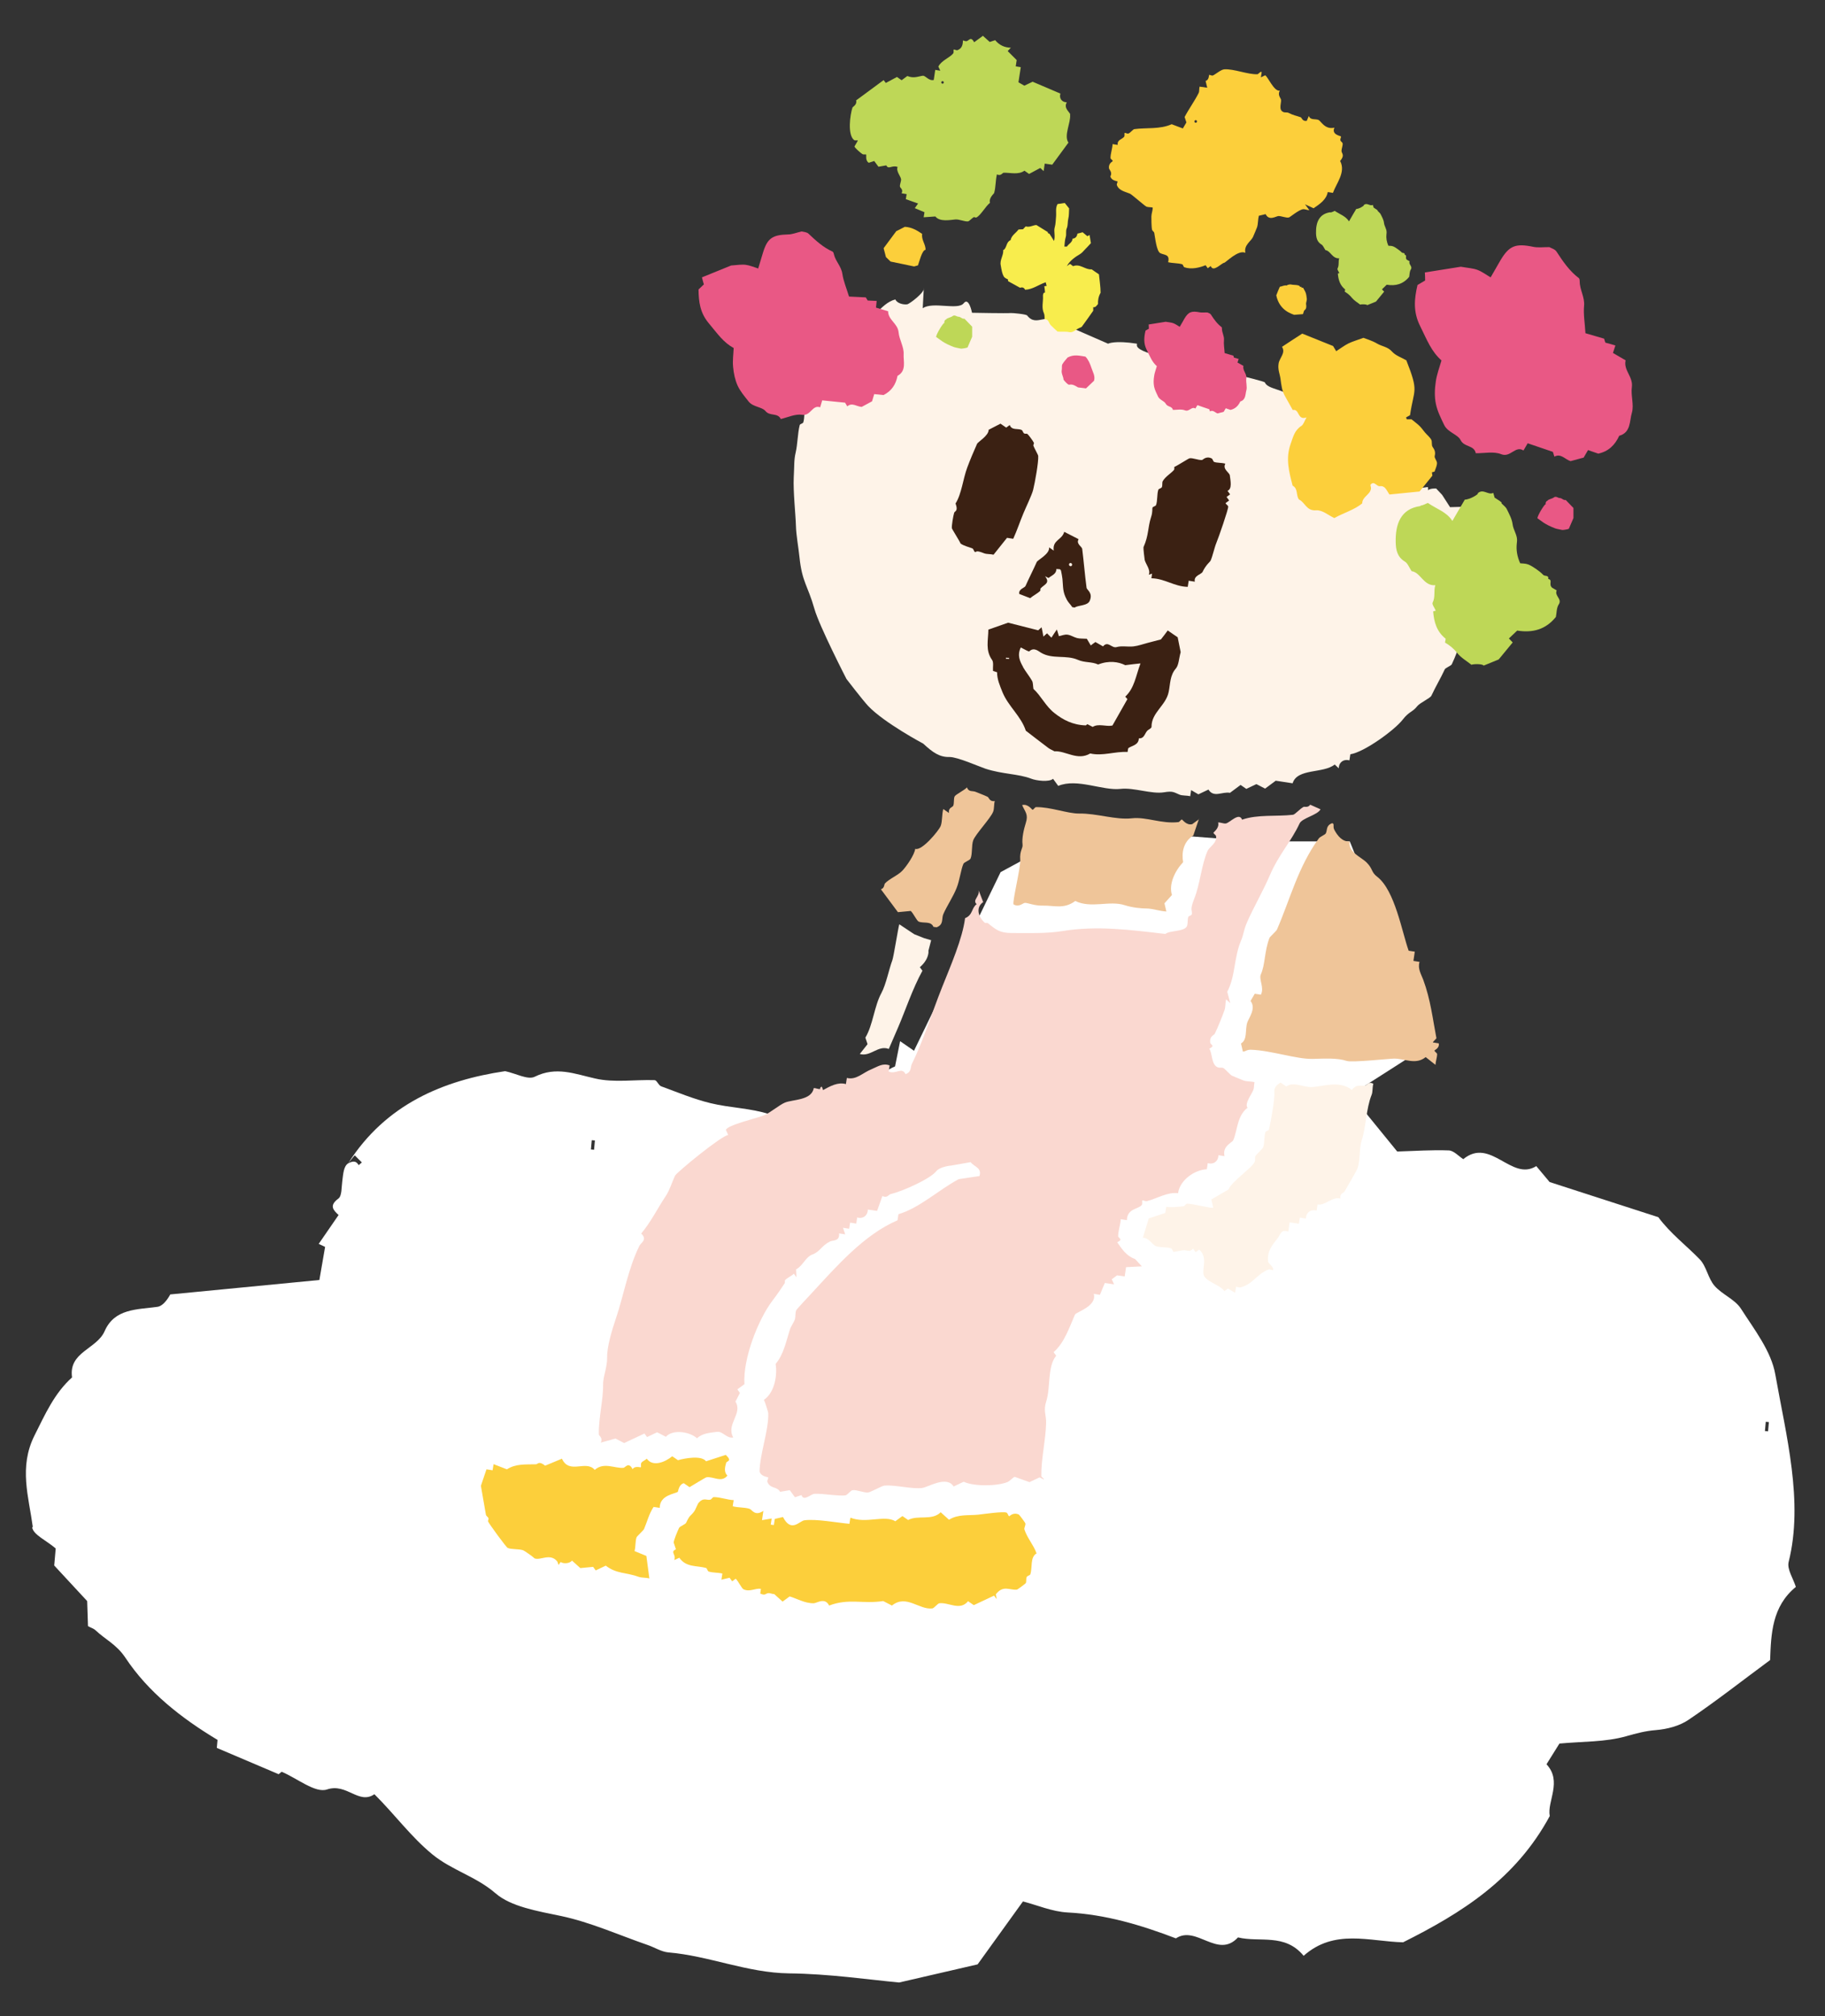 <?xml version="1.0" encoding="UTF-8"?><svg xmlns="http://www.w3.org/2000/svg" viewBox="0 0 134 148"><rect x="0" y="0" width="134" height="148" fill="#333333" stroke="none"/><defs><style>.cls-1{fill:#fad8d0;}.cls-1,.cls-2,.cls-3,.cls-4,.cls-5,.cls-6,.cls-7,.cls-8,.cls-9{stroke-width:0px;}.cls-2{fill:#f8ed4d;}.cls-3{fill:#3b2113;}.cls-4{fill:#bed757;}.cls-5{fill:#efc599;}.cls-6{fill:#fef3e8;}.cls-7{fill:#fff;}.cls-8{fill:#fccf3b;}.cls-9{fill:#e95885;}</style></defs><g id="_レイヤー_5"><rect class="cls-7" x="66.5" y="36.68" width="9.12" height="9.12"/></g><g id="_レイヤー_3"><path class="cls-7" d="M2.36,112.11c.07.55,1.05.97,1.73,1.56-.02.27-.06.72-.11,1.25.82.89,1.67,1.8,2.42,2.61.02.76.04,1.3.06,1.84.19.11.41.17.56.31.71.67,1.54,1.04,2.18,2,1.68,2.54,4.12,4.45,6.77,6.04-.02.22-.04.45-.05.59,1.48.63,2.94,1.25,4.54,1.93.04-.03.13-.11.22-.18,1.14.48,2.47,1.59,3.33,1.3,1.45-.49,2.33,1.14,3.48.35,1.51,1.5,2.67,3.11,4.25,4.41,1.44,1.18,3.21,1.62,4.64,2.86,1.14.99,3.1,1.31,4.82,1.67,2.17.46,4.25,1.4,6.36,2.13.5.17.99.49,1.5.54,3,.25,5.8,1.5,8.87,1.54,2.96.03,5.91.47,8.09.67,2.27-.52,3.81-.88,5.76-1.33.94-1.3,2.13-2.95,3.33-4.62,1.02.26,2.14.75,3.28.81,2.78.14,5.38.92,7.95,1.9,1.51-.99,3.07,1.54,4.56-.07,1.59.39,3.43-.33,4.82,1.35,2.26-2.01,4.84-1.05,7.3-.99,4.3-2.15,8.27-4.64,10.77-9.27-.21-1.07.94-2.54-.24-3.8.35-.56.68-1.09.95-1.52,1.69-.16,3.37-.1,4.91-.54.74-.21,1.41-.39,2.19-.45.82-.07,1.72-.3,2.39-.76,2.03-1.37,3.96-2.89,5.98-4.38.07-1.92.13-3.93,1.89-5.37-.2-.63-.66-1.3-.53-1.83,1.11-4.43-.19-9.29-.98-13.77-.3-1.71-1.54-3.29-2.52-4.82-.44-.69-1.38-1.04-1.94-1.68-.48-.55-.59-1.43-1.09-1.95-.99-1.02-2.14-1.88-3.04-3.09-2.55-.82-5.1-1.65-7.98-2.58-.1-.12-.47-.56-.98-1.17-1.82,1.15-3.35-2.16-5.36-.51-.33-.21-.69-.62-1.05-.64-1.23-.05-2.46.04-3.8.08-1.49-1.83-3.13-3.84-4.64-5.7-1.74.02-2.65-.92-3.67-1.75-1.79-1.46-3.8-2.47-6.17-2.5-.38,0-.77.32-.93.39-2-.51-3.45-2.4-5.82-1.09-.75.41-2.23-.51-2.97-.09-.97.55-1.77-.26-2.73.26-.76.4-1.99-.08-2.22-.1-2.18.78-3.67,1.31-5.28,1.89-.12.47-.27,1.09-.43,1.72-.54-.37-.96-.66-1.64-1.13-.16.79-.26,1.31-.37,1.85-2.5,1.05-2.47,4.4-5.01,5.5-1.33-.65-2.7-1.49-4.19-1.98-1.39-.46-2.92-.47-4.35-.82-1.24-.3-2.43-.8-3.63-1.24-.19-.07-.31-.44-.47-.45-1.46-.05-2.98.2-4.37-.12-1.51-.34-2.86-.91-4.44-.13-.5.25-1.37-.24-2.17-.41-4.52.67-8.76,2.41-11.53,6.77.4-.51.45-.55.49-.59.17.17.34.35.52.52-.08.07-.16.13-.23.2-.14-.2-.28-.4-.78-.13-.33.21-.36.77-.43,1.32-.06.43-.02,1.06-.28,1.26-.72.53-.36.86.01,1.21-.48.7-.95,1.38-1.46,2.12l.47.22c-.22,1.28-.2,1.15-.42,2.43-3.36.32-6.76.65-10.95,1.06,0,0-.42.84-.94.91-1.52.21-3.15.12-3.88,1.79-.58,1.32-2.66,1.52-2.39,3.39-1.31,1.18-1.98,2.72-2.76,4.27-1.16,2.32-.42,4.5-.12,6.72ZM43.62,84.4l-.23-.02c.02-.23.04-.45.06-.68l.23.02c-.02.23-.04.46-.06.68ZM129.65,104.37l.23.02c-.02.23-.04.45-.06.68l-.23-.02.06-.68Z"/><polygon class="cls-7" points="92.16 61.76 99.11 61.77 103.75 73.29 105.21 76.51 100.24 79.69 98.04 85.9 91.84 91.55 90.21 92.23 86.22 90.25 83.35 92.39 75.76 96.8 76.35 108.4 73.28 113.41 55.93 111.58 55.02 110.75 46.89 115.76 44.9 109.78 43.87 102.96 51.79 87.25 65.51 80.43 73.47 64.02 79.46 60.78 92.16 61.76"/><path class="cls-6" d="M83.48,25.23c-1.65-.26-2.12,0-2.12,0l-3.23-1.41c-1.29-1.05-1.98.27-2.71-.66-.08-.1-1.07-.19-1.2-.18-.28.03-2.85-.02-2.85-.02,0,0-.23-1.19-.61-.7-.42.54-2.27-.15-3.01.37l.08-1.49c.1.31-1.06,1.18-1.22,1.2-.3.04-.75-.08-.87-.36-1.14.29-1.69,1.8-2.93,1.87.41.74-.09.62-.38.98s-.4,1.1-1.05.88l.14.6c-.19.17-.4.41-.55.61-.65.84-.85,1.38-1.27,2.35-.04.1-.52.53-.55.61-.12.31-.06.79-.17,1.13-.03.08-.24.11-.26.19-.16.64-.15,1.38-.3,2.03-.13.55-.09.93-.14,1.82-.05,1,.14,2.76.16,3.52s.19,1.61.26,2.32c.19,1.85.61,2.08,1.1,3.81.36,1.27,2.35,5.14,2.35,5.14,0,0,1.18,1.54,1.6,1.99,1.18,1.24,4.04,2.76,4.04,2.76.7.65,1.2,1,1.93.98.57-.01,2.19.71,2.64.86,1.26.41,2.42.37,3.35.73.38.15,1.32.27,1.61.01l.38.52c1.39-.58,3.26.37,4.58.22.99-.11,2.27.4,3.19.25.65-.11.72,0,1.13.17.21.09.54.05.79.12l.07-.45.53.31.74-.35c.39.63,1.02.13,1.58.24l.78-.58.42.29.74-.35.64.33.78-.58,1.24.19c.34-1.12,2.26-.7,3.09-1.38l.3.28c0-.44.36-.7.78-.58l.07-.45c1.03-.16,3.25-1.78,3.84-2.54.48-.62.73-.55,1.07-.99.18-.24.96-.59,1.04-.77.3-.65.68-1.28.98-1.93.05-.12.46-.26.52-.38.54-1.15.78-2.17,1.18-3.28.03-.08.23-.11.26-.19.21-.69.09-1.26.27-1.8.27-.84.64-3.05.09-3.68.57-.3.12-.51.1-.68s.08-.38.08-.56c-.82-.05-.61-.89-.72-1.38-.16-.7.08.65,0,0l-1.39.04-.58-.9-.44-.47h0c-.92-.03-.52.49-.6-.09-.01-.08-.93.28-1.18-.28-.19-.42-1.03.08-1.25-.49-.06-.16-.42-.84-.51-1.01h0c-1.03-.68-1.71-.41-2.73-1.2-.62-.49-4.23-3.13-4.37-3.51-.28-.72-1.72-.65-1.94-1.21-.04-.11-5.38-1.37-5.42-1.42-.57-.17-4.14-.69-3.97-1.35Z"/><path class="cls-1" d="M60.2,79.94c-.08.03-.31-.07-.45-.07-.15.92-1.55.83-2.12,1.07-.39.16-1.06.73-1.52.93-.48.2-2.76.73-2.81,1.08l.17.37c-.46.01-3.8,2.75-3.91,2.99-.21.46-.4,1.08-.69,1.51-.61.91-1.07,1.88-1.79,2.73.48.46-.02.67-.13.9-.82,1.64-1.19,3.76-1.71,5.28-.31.91-.68,2.16-.66,2.9.01.76-.31,1.43-.3,2.03.02,1.09-.34,2.47-.31,3.64,0,.09.32.25.14.6l1.08-.3.64.33,1.49-.7.19.26.74-.35.64.33c.53-.58,1.78-.36,2.29.11.4-.38.96-.4,1.45-.47.44-.07.71.5,1.21.41-.55-.97.72-1.75.16-2.63l.33-.64-.19-.26.52-.38c-.12-1.89,1.02-4.77,2.07-6.15.31-.4.6-.83.88-1.25.04-.06,0-.18.03-.23.14-.17.47-.3.65-.48l.19.26-.03-.58c.49-.24.69-.9,1.2-1.09.57-.21.66-.64,1.3-.96.21-.1.72,0,.66-.59l.45.07-.16-.48.45.07.07-.45.45.07.07-.45c.42.13.78-.14.78-.58l.68.1.39-1.09c.35.17.45-.1.6-.14.9-.22,2.92-1.12,3.36-1.69.2-.25.76-.38,1.1-.41l1.42-.25c.26.35.84.41.65,1.02l-1.53.23c-1.49.8-2.88,2.12-4.42,2.57l-.07.45c-2.46,1.05-4.48,3.38-6.34,5.39-.19.21-1.05,1.11-1.1,1.22-.08.18-.03.47-.1.68-.03.1-.29.54-.33.64-.3.9-.47,1.9-1.08,2.61.12.68,0,2.05-.86,2.64.09.16.31.89.32.97.04,1.26-.61,2.96-.64,4.28.09.38.6.41.63.44.04.05-.09.22-.05.34.2.51.71.31.93.72l.71-.12.38.52.48-.16c.15.49.68-.07.94-.09.63-.04,1.74.18,2.29.11.13-.02.39-.37.52-.38.31-.04.79.19,1.13.17.19-.01,1.03-.5,1.23-.51.83-.05,1.98.27,2.74.18.45-.05,1.8-.94,2.32-.11l.74-.35c.75.36,2.48.33,3.22.02.17-.07.34-.29.52-.38l1.09.39.74-.35.32.16c.01-.08-.19-.17-.19-.26-.02-1.25.32-2.63.35-3.87.02-.62-.22-.91.01-1.61.33-1.02.07-2.55.73-3.35l-.19-.26c.8-.7,1.15-1.81,1.57-2.76.09-.19,1.63-.61,1.38-1.52l.45.07.36-.87.68.1-.17-.37.39-.29.56.08.1-.68,1.16-.06-.5-.54c-.62-.21-.96-.72-1.31-1.23.48-.22.07-.3.07-.45,0-.38.17-.84.19-1.24l.45.07c.03-.88.84-.79,1.09-1.11.08-.1,0-.3.05-.34.05-.03.21.08.34.05.74-.19,1.5-.68,2.28-.58.12-.94,1.18-1.71,2.11-1.76l.07-.45c.42.13.78-.14.78-.58l.45.07c-.18-.74.55-.98.64-1.17.31-.7.28-1.81,1.05-2.38-.24-.31.31-1,.43-1.32.06-.16.04-.38.08-.56-.25-.07-.56-.04-.79-.12-.17-.06-.63-.26-.87-.36-.1-.04-.47-.46-.61-.55-.11-.07-.31,0-.45-.07-.46-.21-.37-1.05-.6-1.36.47-.23.09-.27.07-.45-.06-.47.27-.53.33-.64.23-.46.55-1.27.72-1.74.08-.23.05-.54.12-.79l.3.28-.22-.84c.61-1.14.48-2.51,1.02-3.77.17-.38.19-.78.43-1.32.48-1.1,1.19-2.32,1.67-3.44.65-1.53,1.58-2.5,2.19-3.82.18-.4,1.31-.61,1.54-1.04l-.76-.34c-.15.24-.42.13-.48.16-.23.1-.63.56-.78.58-1.18.14-2.61-.04-3.74.36-.22-.58-.91.24-1.2.28-.15.02-.38-.08-.56-.08.11.43-.34.71-.34.76-.01.07.18.16.19.26.07.5-.49.78-.62,1.06-.47,1.07-.54,2.42-.99,3.54-.34.85-.12.8-.17,1.13-.01.08-.23.11-.26.19-.07.21-.02.5-.1.68-.18.41-1.31.31-1.58.57-2.59-.3-5.01-.63-7.58-.21-1.14.19-2.54.14-3.71.14-.86,0-1.14-.23-1.74-.72-.05-.04-.18,0-.23-.03-.48-.42-.69-1.13-.12-1.52l-.33-.86c.08.47-.49.71-.15,1.01-.39.29-.27.8-.85,1.03-.19,1.5-1.05,3.47-1.68,5.05-.75,1.87-1.35,3.87-2.23,5.66-.12.24,0,.57-.46.74-.28-.56-.69.04-1.24-.19l.07-.45c-.5-.19-.86.08-1.31.27-.68.27-1.13.82-1.83.65l-.07.45c-.59-.17-1.16.16-1.68.44l-.08-.24c-.15-.02-.13.2-.15.21Z"/><path class="cls-5" d="M99.11,61.77c-.54.04-.9-.41-1.14-.86-.13-.26.04-.45-.16-.48-.46.17-.34.49-.46.74-.05.11-.42.24-.52.38-1.53,2.11-2.1,4.46-3.07,6.69-.04.1-.52.53-.55.61-.38,1-.31,1.97-.63,2.67-.17.37.27.98,0,1.5l-.45-.07-.31.53c.43.53-.12,1.24-.24,1.58-.17.52.03,1.26-.46,1.54l.14.6c.24-.03.28-.15.6-.14,1.48.05,3.34.7,4.51.67.92-.02,1.82-.08,2.51.15.4.13,3.03-.16,3.48-.17.78-.01,1.58.49,2.32-.11l.72.57c.01-.26.12-.54.12-.79,0-.09-.2-.18-.19-.26,0-.05.38-.17.31-.53l-.45-.07.28-.3c-.27-1.4-.43-2.85-.97-4.3-.16-.42-.42-.82-.27-1.31l-.45-.07.1-.68-.45-.07c-.49-1.37-1.01-4.42-2.3-5.42-.47-.36-.31-.57-.77-1.04-.42-.43-1.41-.77-1.26-1.57Z"/><path class="cls-5" d="M88.06,60.12l-.52.38c-.43.11-.71-.34-.76-.34-.07-.01-.16.18-.26.19-1.26.14-2.33-.4-3.42-.28-1.19.13-2.56-.37-3.87-.35-.83.01-2.11-.49-3.16-.47-.09,0-.18.2-.26.19-.04,0-.34-.46-.76-.34.23.52.47.68.27,1.31-.14.44-.3,1.12-.24,1.58.04.29-.22.44-.17,1.13.04.56-.6,3.12-.49,3.27.39.23.67-.09.82-.11.18-.03.69.22,1.35.2.8-.02,1.53.28,2.36-.34,1.18.57,2.5-.06,3.64.31.56.18,1.22.24,1.58.24.45,0,.99.2,1.47.22l-.14-.6.55-.61c-.25-.78.21-1.76.82-2.41-.11-.65-.02-1.48.75-1.96l.41-1.21Z"/><path class="cls-5" d="M73.04,58.8c-.39.07-.42-.26-.53-.31-.27-.13-.61-.25-.87-.36-.22-.1-.51.04-.64-.33-.17.2-.84.52-.91.67-.08.18-.02.5-.1.68-.05.11-.38.14-.31.53l-.42-.29c-.11.38-.06.9-.19,1.24s-1.4,1.87-1.87,1.68c-.06.44-.6,1.23-.93,1.59s-1,.62-1.3.96c-.05.05-.02.34-.29.42l1.25,1.68.94-.09c.18.15.44.72.58.78.35.15.9-.06,1.09.39l.23.03c.54-.2.35-.63.49-.96.26-.6.73-1.29.98-1.93.22-.54.32-1.38.5-1.77.05-.12.47-.26.52-.38.15-.34.06-.98.2-1.35.17-.45,1.28-1.62,1.46-2.09.09-.21.05-.54.12-.79Z"/><path class="cls-6" d="M68.16,69.83l.21-.81-.51-.15-.73-.29-1.1-.73c-.09.31-.41,2.36-.51,2.64-.24.63-.46,1.77-.8,2.4-.53.97-.62,2.35-1.18,3.28l.16.48-.57.72c.79.23,1.34-.67,2.13-.37l.7-1.62c.48-1.11,1.05-2.82,1.77-4.12l-.19-.26c.33-.28.63-.69.64-1.17Z"/><path class="cls-6" d="M100.83,79.55c-.35-.18-.46.12-.6.14-.31.06-.62-.14-.97.32-.91-.74-2.18-.23-2.97-.21-.61.01-1.36-.43-1.84-.04l-.42-.29c-.3.17-.5.37-.46.74s-.23,2.02-.4,2.71c-.02.08-.23.11-.26.19-.1.34-.05.82-.17,1.13-.03.08-.47.48-.55.61-.07.1,0,.31-.07.45-.2.44-1.69,1.43-1.92,2.02l-1.26.73.14.6c-.12.08-1.52-.3-1.92-.29-.09,0-.17.18-.26.19-.42.04-.86.1-1.27.04l-.07.45-1.21.4-.44,1.43c.36-.08.74.53.95.6.31.12.79.06,1.13.17.08.03.12.25.19.26.05,0,.58-.11.71-.12.24-.03.47.18.71-.12l.19.26.26-.19c.61.54.25,1.26.31,1.78.07.56,1.23.79,1.54,1.27l.26-.19.53.31.07-.45s.21.08.34.05c.88-.22,1.19-.98,2.04-1.31.09-.03.22.05.34.05.06-.24-.35-.48-.37-.63-.09-.78.31-1.21.72-1.74.19-.24.21-.66.76-.46l.1-.68.68.1.07-.45.45.07c0-.44.36-.7.78-.58l.07-.45c.58.09,1.05-.59,1.68-.44-.06-.39.24-.4.31-.53.22-.4.87-1.47.95-1.7.2-.58.11-1.44.3-2.03.33-1.01.32-2.32.73-3.35.09-.21.05-.54.12-.79Z"/><path class="cls-8" d="M41.18,114.67c.21.14.66.1.82-.11l.61.55.94-.09.19.26.74-.35c.77.61,1.55.5,2.41.82.22.08.54.05.79.12l-.22-1.65-.87-.36c.09-.31.05-.73.15-1.01.03-.08.51-.51.55-.61.22-.51.36-1.11.7-1.62l.45.07c0-.95,1.11-1.02,1.33-1.18.03-.02.06-.54.44-.63l.42.29c.22-.12,1.16-.72,1.26-.73.5-.06,1.09.42,1.52-.12-.26-.24-.19-.61-.09-.94.04-.14.48-.1-.03-.58l-1.45.47c-.33-.45-1.53-.23-2.06-.08l-.42-.29c-.53.44-1.43.8-1.87.18-.11.11-.31.18-.39.29-.08.1,0,.3-.05.34-.03.02-.44-.13-.6.14-.3-.58-.53-.11-.68-.1-.65.05-1.43-.44-2.1.15-.65-.76-1.86.37-2.41-.82l-1.23.51c-.49-.38-.53-.1-.68-.1-.76.02-1.48-.05-2.13.37l-.98-.38-.07.45-.45-.07-.41,1.21.37,2.13c.02.09.16.16.19.26.02.07-.06.17-.03.23.07.17,1.33,1.9,1.44,1.94.28.12.8.06,1.13.17.08.03.7.45.83.59.41.2,1.17-.43,1.69.25l.08.24.15-.21Z"/><path class="cls-8" d="M55.87,116.64l-.05.34c.39.17.37,0,.58-.03.14-.02.3.07.45.07l.61.55.52-.38c.47.13,1.13.52,1.77.5.22,0,.82-.46,1.13.17,1.44-.55,2.46-.1,3.97-.33l.64.33c1.05-.85,1.99.33,2.97.21.13-.02.39-.37.52-.38.68-.08,1.51.58,2.1-.15l.42.29,1.49-.7.19.26-.06-.36c.55-.7,1.01-.28,1.55-.34.04,0,.63-.44.65-.48.06-.14,0-.32.07-.45.04-.09.23-.11.26-.19.17-.51-.03-1.26.46-1.54-.22-.62-.69-1.13-.89-1.75-.04-.12.09-.29.07-.45,0-.04-.44-.63-.48-.65-.43-.2-.67.13-.71.12-.07-.01-.1-.22-.19-.26-.24-.11-1.73.11-2.1.15-.7.07-1.46-.05-2.13.37l-.61-.55c-.63.64-1.68.18-2.39.57l-.42-.29-.52.38c-.8-.48-2.13.2-3.3-.26l-.07.45c-.97-.09-2.42-.37-3.3-.26-.37.04-.97.95-1.58-.24l-.6.14-.07.45-.23-.03.07-.45-.71.12.1-.68c-.63.42-.83-.09-1.01-.15-.36-.12-.85-.08-1.24-.19l.07-.45c-.47-.02-1.02-.23-1.47-.22-.08,0-.16.18-.26.19-.28.05-.48-.18-.84.22-.08.09-.24.53-.33.64-.29.39-.3.21-.59.83-.05.12-.46.26-.52.38-.1.21-.42.96-.39,1.09l.16.48c-.45.21.03.35-.12.79l.37-.17c.5.72,1.26.56,1.96.75.08.02.11.23.19.26.3.1.69.07,1.01.15l-.07.45.6-.14.19.26.26-.19c.18.16.44.72.58.78.47.21.84-.1,1.27-.04Z"/><path class="cls-3" d="M89.97,34.04c-.23.4.31.65.33.86.05.41.18.99-.17,1.13l.19.26-.26.19.19.26-.26.19c-.01.07.18.16.19.26.02.18-.71,2.29-.86,2.64-.16.39-.28.99-.43,1.32-.04.1-.34.3-.59.83-.09.19-.67.27-.57.72l-.45-.07-.07.45c-1-.02-1.67-.61-2.67-.63l.05-.34-.24.08c.15-.36-.22-.77-.3-1.08-.02-.1-.11-.89-.09-.94.4-.9.3-1.41.56-2.22.13-.39.07-.61.1-.68.04-.09.23-.11.26-.19.12-.31.06-.8.17-1.13.03-.08.22-.1.26-.19.06-.14,0-.34.07-.45.19-.32.58-.55.81-.8.04-.04.04-.13.03-.23.22-.09,1.05-.63,1.13-.64.25-.03.62.14.9.13.07,0,.29-.32.71-.12.09.04.11.23.19.26.22.08.54.05.79.12Z"/><path class="cls-3" d="M74.39,39.55l-.45-.07-.99,1.24c-.21-.06-.49-.03-.68-.1-.68-.27-.53-.08-.68-.1-.07-.01-.1-.22-.19-.26-.26-.11-.6-.17-.87-.36-.09-.22-.63-1.05-.64-1.13-.02-.19.1-.91.17-1.13.04-.13.32-.1.1-.68.45-.71.54-1.78.86-2.64.19-.51.48-1.21.72-1.74.06-.14.86-.6.85-1.03l.87-.45.42.29.26-.19c.15.41.58.23.87.36.08.04.1.2.19.26.07.04.18,0,.23.03.1.08.42.52.48.65.03.06-.06.16-.03.23.06.16.35.67.35.74.03.47-.24,1.95-.37,2.48-.09.38-.55,1.32-.72,1.74-.26.62-.46,1.24-.74,1.85Z"/><path class="cls-3" d="M79.19,39.6c-.19.32.25.53.27.69.12.96.19,1.87.32,2.85.02.18.49.37.23.97-.16.37-.86.31-1.1.49l-.18-.03c-.11-.18-.29-.34-.39-.53-.33-.6-.27-.93-.33-1.54-.02-.2-.06-.38-.1-.58s-.21-.12-.35-.15c.01.37-.33.46-.57.66l-.26-.13c.41.51-.06.6-.32.89-.04.04,0,.15-.03.18-.2.2-.52.35-.74.54l-.8-.31c-.07-.37.4-.44.46-.59.26-.59.56-1.16.82-1.75.08-.17.97-.59.91-1.08l.34.24c-.11-.79.61-.77.77-1.38l1.04.53ZM78.62,41.33c-.15-.02-.18.2-.03.23s.18-.2.03-.23Z"/><path class="cls-9" d="M104.64,20.58c0-.22-.01-.38-.02-.58.96-.15,1.89-.3,2.64-.42.52.09.89.11,1.22.23.34.13.64.36.97.55.29-.5.5-.87.72-1.25.64-1.08,1.12-1.26,2.41-.99.35.07.72.02,1.18.02.11.07.4.14.52.32.47.72.95,1.43,1.65,1.96.05.04.06.17.06.25,0,.61.38,1.14.32,1.78-.06.63.06,1.27.1,2.01.41.12.89.26,1.37.4.04.13.08.26.09.29.29.08.52.14.74.21-.08.25-.13.38-.18.55.31.18.59.34.93.54-.17.73.56,1.2.46,1.96-.09.62.17,1.31,0,1.89-.18.59-.06,1.45-.93,1.69-.31.68-.79,1.15-1.54,1.31-.25-.09-.51-.18-.75-.26l-.32.55c-.33.09-.66.18-.96.26-.41-.12-.7-.59-1.19-.33-.04-.14-.09-.28-.11-.35-.65-.22-1.25-.43-1.85-.63-.11.18-.2.35-.31.53-.6-.39-.95.55-1.64.27-.55-.22-1.24-.06-1.86-.07-.13-.62-.85-.42-1.12-.97-.2-.41-.94-.56-1.2-1.1-.24-.5-.5-1.01-.61-1.55-.11-.52-.09-1.09-.01-1.62.07-.53.27-1.05.42-1.57-.76-.69-1.03-1.44-1.57-2.53-.52-1.04-.43-1.99-.19-3.01.19-.11.39-.23.56-.33Z"/><path class="cls-9" d="M51.67,20.84c-.05-.18-.09-.31-.13-.48.78-.32,1.53-.62,2.14-.87.45-.03.77-.09,1.07-.05.31.04.61.17.92.27.14-.47.25-.83.36-1.19.32-1.03.69-1.28,1.83-1.31.31,0,.61-.13,1-.22.11.03.37.04.5.16.54.51,1.08,1.01,1.77,1.32.05.02.09.13.1.2.12.51.54.88.62,1.43.08.54.3,1.05.49,1.67.37.02.8.04,1.23.06.06.1.12.2.14.23.26.01.47.02.66.03-.02.22-.03.34-.05.49l.89.27c0,.64.71.89.77,1.55.05.54.4,1.07.37,1.59-.03.53.23,1.23-.45,1.6-.12.63-.44,1.12-1.03,1.41-.23-.02-.46-.05-.68-.07l-.16.53c-.26.14-.52.28-.76.41-.37-.02-.7-.35-1.06-.04-.07-.11-.13-.21-.16-.27-.59-.06-1.13-.11-1.68-.17l-.15.51c-.58-.21-.69.65-1.32.55-.5-.08-1.06.19-1.57.31-.24-.49-.8-.18-1.13-.59-.25-.3-.9-.29-1.22-.68-.3-.38-.62-.75-.82-1.18-.19-.42-.29-.9-.33-1.36-.05-.46.02-.93.04-1.4-.77-.43-1.15-1.01-1.82-1.81-.65-.77-.75-1.58-.76-2.49.14-.13.28-.27.4-.38Z"/><path class="cls-9" d="M84.35,24.09c0-.1,0-.18-.01-.27.45-.07.89-.14,1.25-.2.24.04.42.05.57.11.16.06.3.17.46.26.14-.23.24-.41.34-.59.3-.51.53-.59,1.14-.47.16.03.34,0,.56.01.05.03.19.06.25.15.22.34.45.67.78.92.03.02.03.08.03.12,0,.29.18.54.15.84-.03.3.03.6.05.95.2.06.42.12.64.19.02.06.04.12.04.14.14.04.25.07.35.1-.04.12-.06.18-.09.26l.44.25c-.08.34.26.56.21.92-.04.29.08.62,0,.89-.08.28-.03.68-.44.8-.15.32-.37.54-.72.62-.12-.04-.24-.08-.35-.12l-.15.26c-.15.04-.31.08-.45.12-.19-.06-.33-.28-.56-.15-.02-.07-.04-.13-.05-.16-.31-.1-.59-.2-.87-.3l-.15.25c-.28-.18-.45.26-.77.13-.26-.1-.59-.03-.88-.03-.06-.29-.4-.2-.53-.46-.1-.19-.44-.27-.56-.52-.11-.24-.24-.48-.29-.73-.05-.25-.04-.51,0-.76.03-.25.13-.49.2-.74-.36-.32-.48-.68-.74-1.19-.25-.49-.2-.94-.09-1.42.09-.05.18-.11.26-.15Z"/><path class="cls-8" d="M95.62,24.49c.73.29,1.49.6,2.26.91.06.1.15.24.23.38.33-.21.6-.42.9-.57.31-.15.64-.24,1.1-.41.25.1.65.21,1,.42.35.21.78.23,1.09.58.27.31.72.45,1.06.65.94,2.39.56,2.04.27,4.03-.11.06-.2.11-.29.16.02.05.03.1.05.14.16,0,.33,0,.35,0,.26.21.45.35.61.51.14.14.25.31.38.46.15.18.35.33.46.53.08.15,0,.4.1.53.16.22.22.4.15.67-.03.15.17.34.17.51,0,.21-.11.42-.18.63-.07.02-.14.04-.19.05.02.14.03.27.03.25-.35.43-.61.75-.94,1.16-.67.07-1.46.14-2.21.22-.22-.3-.3-.66-.71-.61-.24.03-.41-.44-.69-.1.01.1.06.21.04.3-.07.43-.64.58-.64,1.06-.58.48-1.31.67-2.05,1.08-.41-.19-.89-.61-1.34-.57-.71.06-.81-.59-1.25-.79-.24-.3-.05-.8-.47-1.02-.26-1.01-.53-1.98-.15-3.05.19-.53.29-1.02.8-1.34.15-.1.21-.34.37-.62-.69.25-.5-.66-1.01-.54-.19-.34-.38-.68-.57-1.02-.23-.4-.27-.82-.33-1.27-.05-.37-.21-.67-.14-1.12.07-.44.54-.78.25-1.23.51-.34.96-.63,1.47-.96Z"/><path class="cls-4" d="M104.3,37.12c.21-.03.4-.15.54-.2.67.46,1.37.65,1.8,1.32l.91-1.56c.4-.02.99-.39.97-.46-.02,0-.03,0-.04.01.41-.41.79.15,1.16-.05.05.15.07.24.1.35.23.15.61.37.5.41.14.15.32.27.4.44.17.35.37.71.42,1.09.05.42.32.75.33,1.16,0,.09-.01.17-.02.26-.05.49.02.95.25,1.46.17.02.39.01.57.08.2.07.39.2.57.32.19.13.39.28.55.45.11.12.42-.01.37.3.36.08,0,.38.28.64l.34.2c-.18.41.42.62.15,1.03-.17.26-.15.65-.21.92-.75.93-1.71,1.18-2.84,1-.13.13-.29.28-.61.58.06.06.2.2.28.29-.37.45-.67.82-1.03,1.25-.32.13-.73.3-1.1.45-.1-.14-.76-.12-.9-.06-.35-.28-.76-.51-1.03-.85-.26-.33-.55-.57-.91-.78.02-.09.04-.2.05-.28-.67-.53-.86-1.24-.92-2.01l.19-.05c-.08-.2-.29-.47-.23-.59.22-.42.06-.88.2-1.28-.87.07-1.08-.95-1.74-1.03-.19-.28-.29-.58-.49-.7-.57-.34-.67-.87-.68-1.43-.03-1.32.36-2.45,1.81-2.65Z"/><path class="cls-4" d="M97.69,15.6c.12-.02.23-.09.31-.12.39.26.8.38,1.05.77.19-.33.36-.63.53-.91.23-.01.57-.23.56-.27,0,0-.02,0-.02,0,.24-.24.46.09.68-.03.03.09.04.14.06.2.13.09.35.21.29.24.08.09.19.16.23.26.1.2.22.41.24.63.03.24.19.43.19.67,0,.05,0,.1-.01.15-.03.28.01.55.14.85.1.01.22,0,.33.04.12.04.23.12.33.19.11.08.23.16.32.26.07.07.24,0,.22.17.21.05,0,.22.16.37l.2.11c-.1.24.24.36.09.6-.1.15-.09.38-.12.54-.44.54-1,.69-1.65.58-.08.08-.17.16-.35.34.03.03.11.12.16.17-.22.26-.39.48-.6.73-.19.08-.43.17-.64.26-.06-.08-.44-.07-.52-.04-.21-.16-.44-.3-.6-.49-.15-.19-.32-.33-.53-.46,0-.05.02-.12.03-.16-.39-.31-.5-.72-.54-1.17l.11-.03c-.05-.12-.17-.27-.13-.34.13-.25.04-.51.12-.75-.51.04-.63-.55-1.01-.6-.11-.16-.17-.34-.29-.41-.33-.2-.39-.51-.4-.83-.02-.77.21-1.42,1.05-1.54Z"/><path class="cls-8" d="M94.48,20.95c.08-.06.26-.08.29-.07.2.05.41.01.61.09.06.02.05.06.07.08.03.02.07,0,.1,0,.01.04.02.06.02.08.03,0,.07-.01.1-.02.07.13.15.25.2.38.05.14.06.29.08.43.02.15-.07.28-.05.42.03.16.02.32-.09.41-.12.09-.09.26-.15.31-.23.02-.41.03-.64.05-.1-.06-1.07-.26-1.31-1.43.09-.23.17-.43.26-.63.18-.03.34-.13.51-.09Z"/><path class="cls-9" d="M78.4,26.24c.44-.24.87-.13,1.3-.06.21.22.34.52.44.83.1.31.29.59.19.94-.19.18-.38.36-.59.56-.18-.02-.37-.05-.58-.07-.19-.1-.38-.26-.65-.2-.06.01-.15-.07-.21-.13-.08-.07-.14-.15-.21-.24-.01-.23-.18-.45-.13-.71.03-.14-.02-.31.05-.43.11-.19.27-.35.39-.5Z"/><path class="cls-4" d="M69.35,23.7c-.05-.08.04-.25.13-.25-.02-.08.33-.15.44-.23.18-.15.31.03.46.03.15,0,.28.19.43.14.2.21.38.39.57.59,0,.25,0,.53,0,.74-.13.29-.22.52-.34.79-.12.05-.49.1-.5.08-.17-.04-.33-.06-.49-.11-.17-.06-.34-.14-.51-.22-.12-.06-.24-.13-.35-.2-.15-.1-.3-.22-.46-.33.05-.28.53-1.03.6-1.02Z"/><path class="cls-9" d="M113.5,37.01c-.05-.08.04-.25.13-.25-.02-.08.33-.15.44-.23.18-.15.31.03.46.03.15,0,.28.19.43.14.2.21.38.39.57.59,0,.25,0,.53,0,.74-.13.29-.22.52-.34.79-.12.05-.49.1-.5.08-.17-.04-.33-.06-.49-.11-.17-.06-.34-.14-.51-.22-.12-.06-.24-.13-.35-.2-.15-.1-.3-.22-.46-.33.05-.28.53-1.03.6-1.02Z"/><path class="cls-8" d="M65.79,16.98c.29-.15.48-.24.65-.33.5.03.88.25,1.27.52-.07.44.26.76.25,1.17-.26,0-.47.92-.56,1.14-.05.01-.18.05-.28.08-.65-.13-1.22-.25-1.73-.36-.13-.13-.24-.23-.34-.33-.05-.2-.1-.39-.17-.65.31-.42.65-.87.92-1.24Z"/><path class="cls-2" d="M73.66,18.35c.04.39-.27.73-.18,1.13.03.16.05.32.09.47.03.13.08.25.13.35-.01-.09.02-.08,0,0,.08.11.2.16.31.21,0,.05,0,.1.01.13.28.16.56.31.87.48.18-.05.29-.02.38.15.55-.02.98-.37,1.51-.55.02.08.04.17.07.27-.06,0-.1.01-.17.02.02.15.04.31.05.46-.15,0-.16.21-.15.29.02.41-.12.83.07,1.24.06.13.04.29.05.44.31-.03.3.28.45.43.16.17.34.32.5.47.3.03.57-.02.86.04.27.06.48-.19.73-.3.07-.03.14-.06.18-.08.3-.41.58-.8.85-1.19,0-.09,0-.17,0-.26.19.03.25-.13.35-.23-.01-.28.03-.54.19-.83,0-.44-.08-.93-.12-1.35-.2-.14-.36-.25-.54-.37-.46.05-.85-.44-1.36-.23-.08-.06-.14-.11-.22-.17-.08.05-.16.11-.24.17.23-.42.61-.67.99-.9.11-.07.2-.17.29-.27.18-.18.35-.37.49-.52-.03-.2-.06-.38-.1-.6-.06.03-.15.08-.16.09-.17-.14-.26-.22-.35-.29-.13.04-.25.07-.38.1-.03.2-.13.35-.36.37-.01.28-.29.38-.41.58-.08,0-.15,0-.19,0,.03-.23.03-.47.1-.69.07-.22-.02-.44.08-.66.09-.21.05-.47.11-.7.06-.23.04-.48.06-.75-.09-.11-.2-.25-.32-.4-.16.02-.35.05-.53.08-.17.3-.08.62-.11.92-.03.27-.02.53-.1.8-.08.29.06.62-.05.99-.08-.13-.13-.21-.18-.29-.05-.08-.1-.15-.16-.25-.04.02-.14-.05-.11-.11-.28-.17-.55-.34-.84-.52-.25,0-.48.19-.79.1l-.2.21c-.13,0-.23.01-.33.02-.18.26-.51.42-.58.78-.33.13-.26.54-.51.72Z"/><path class="cls-8" d="M98.39,11.83c.38-.45.12-.55.11-.75,0-.18.11-.41.08-.56-.01-.07-.14-.13-.16-.22-.03-.11.07-.24.04-.28-.03-.05-.72-.13-.48-.65-.69.17-.99-.48-1.16-.56-.24-.11-.6.04-.72-.3l-.15.36c-.32.06-.37-.23-.44-.26-.4-.14-.51-.13-.91-.33-.11-.05-.26,0-.38-.06-.36-.16-.13-.65-.16-.89,0-.1-.28-.35-.09-.68-.42.11-.91-1.09-1.08-1.12l-.31.15.06-.38c-.06-.11-.24.14-.31.15-.71.03-1.75-.41-2.44-.36-.23.01-.66.38-.83.45-.1.04-.24-.07-.28-.04-.02.02,0,.38-.26.44l.12.5-.56-.08c-.04.15-.01.36-.07.47-.28.56-.75,1.22-1.03,1.76l.13.4-.26.44-.82-.31c-.87.39-1.86.24-2.74.36-.1.01-.29.27-.43.32-.1.04-.24-.07-.28-.04-.04.03.02.2-.04.28-.16.2-.53.22-.47.6l-.38-.06c-.01.33-.16.71-.15,1.03,0,.07.17.15.16.22,0,.03-.33.15-.27.53.01.1.27.29.1.59.07.32.5.34.52.37.03.04-.08.19-.04.28.16.41.64.48.96.62.13.06,1.07.88,1.2.95.12.05.32.03.47.07,0,.22-.1.45-.1.66,0,.17,0,.76.05.97.02.08.14.14.16.22.06.29.16,1.37.45,1.5.32.15.71.07.57.66.33.08.72.06,1.03.15.07.02.09.19.16.22.52.18,1.12.03,1.56-.15l.16.22.22-.16c.18.49.76-.2.99-.24.12-.02,1.03-.98,1.55-.73-.12-.57.42-.85.56-1.16.08-.18.26-.61.3-.72.08-.24.06-.58.13-.84l.5-.12c.25.52.76.15.94.14.23,0,.54.14.75.11.1-.01.7-.55,1.05-.61.12-.02.32.07.47.07l-.32-.43.63.29c.47-.32.94-.64,1.04-1.19l.38.06c.25-.7.95-1.51.54-2.32ZM87.81,8.82c.12.02.09.21-.03.19s-.09-.21.03-.19Z"/><path class="cls-4" d="M78.58,8.4c-.02-.17-.51-.45-.25-.89-.36,0-.58-.29-.47-.64l-2.04-.87-.61.29-.43-.25.17-1.11-.37-.06.07-.46-.66-.66.23-.25c-.46,0-.85-.19-1.15-.55l-.4.13-.5-.45-.64.47c-.25-.45-.37-.13-.55-.08-.11.03-.24-.07-.28-.04,0,.32-.08.58-.39.7-.09.04-.24-.07-.28-.04-.04.03.02.2-.04.28-.24.31-.89.53-1.09.97l.14.3-.37-.06-.11.74c-.36.09-.61-.33-.8-.31-.32.04-.67.22-1.14.02l-.42.31-.34-.24-.82.44-.16-.21-2.02,1.49c.09.31-.25.47-.27.53-.18.55-.37,2,.12,2.38.08.06.24,0,.28.04l-.25.43c.01.1.46.49.58.56.09.06.25,0,.28.04.02.03-.08.44.19.6l.4-.13.31.42.58-.1c.15.34.43-.05.83.12-.14.28.22.68.25.89.02.16-.11.4-.08.55.01.1.26.2.12.49l.37.06-.06.37.9.32-.24.34.71.3-.06.37.86-.06c.32.42,1.11.25,1.48.22.27-.02.67.17.92.14.09-.01.29-.24.42-.31.04-.02.13.05.18.03.32-.14.69-.84,1.01-1.08-.1-.36.28-.66.3-.71.13-.42.1-.95.21-1.38.28.15.41-.11.49-.12.5-.01,1.09.17,1.53-.15l.34.24.82-.44.25.23.08-.55.55.08,1.19-1.62c-.36-.52.19-1.47.12-2.06ZM69.22,5.96c.12.02.09.2-.03.18s-.09-.2.03-.18Z"/><path class="cls-3" d="M84.55,53.36c0,.08-.16.17-.25.23-.25.17-.24.64-.68.61-.02.48-.45.52-.75.7-.06.04-.05.2-.08.3-.94-.05-1.83.32-2.74.11-.94.56-1.8-.21-2.63-.16-.19-.1-.33-.16-.44-.24-.56-.42-1.11-.85-1.66-1.27-.35-1.07-1.28-1.78-1.71-2.82-.2-.5-.4-.95-.4-1.47-.11-.04-.22-.07-.3-.1-.02-.3.06-.63-.07-.81-.5-.7-.28-1.43-.27-2.22.57-.2,1.07-.38,1.45-.51.8.2,1.5.38,2.21.56.08-.07.16-.15.25-.22.05.23.09.46.13.68.16-.14.21-.19.27-.24.08.08.15.16.32.32.12-.19.24-.37.4-.6.08.27.13.4.15.49.23-.05.44-.14.63-.11.24.03.47.19.71.25.21.05.44.03.71.05.11.18.2.34.29.49.14-.11.23-.17.34-.25.19.11.38.22.56.32.37-.44.63.16,1,.05.39-.11.83,0,1.24-.05.35-.04.7-.17,1.05-.26.38-.1.76-.2.96-.25.25-.32.38-.49.5-.66.29.2.56.39.73.5.1.51.18.91.22,1.09-.14.52-.14.95-.35,1.2-.45.52-.4,1.11-.53,1.72-.2,1.01-1.27,1.51-1.26,2.57ZM75.11,48.96c.2.35.47.67.67,1.02.08.15.06.36.1.59.56.51.91,1.29,1.55,1.78.62.49,1.33.87,2.3.9-.1.08-.01,0,.11-.09.11.06.24.12.39.2.44-.27.97,0,1.45-.1.37-.65.74-1.3,1.1-1.94-.06-.07-.11-.12-.16-.18.68-.63.77-1.51,1.12-2.44-.39.04-.66.07-1.12.13-.49-.25-1.2-.36-1.99-.05-.47-.22-.98-.12-1.48-.34-.88-.39-1.87-.02-2.72-.53-.16-.09-.51-.43-.85-.1-.05.05-.37-.16-.63-.28-.28.58-.06,1.02.17,1.43ZM73.86,48.28v.08c.07,0,.15,0,.23.01v-.08c-.07,0-.15,0-.23-.01Z"/></g></svg>